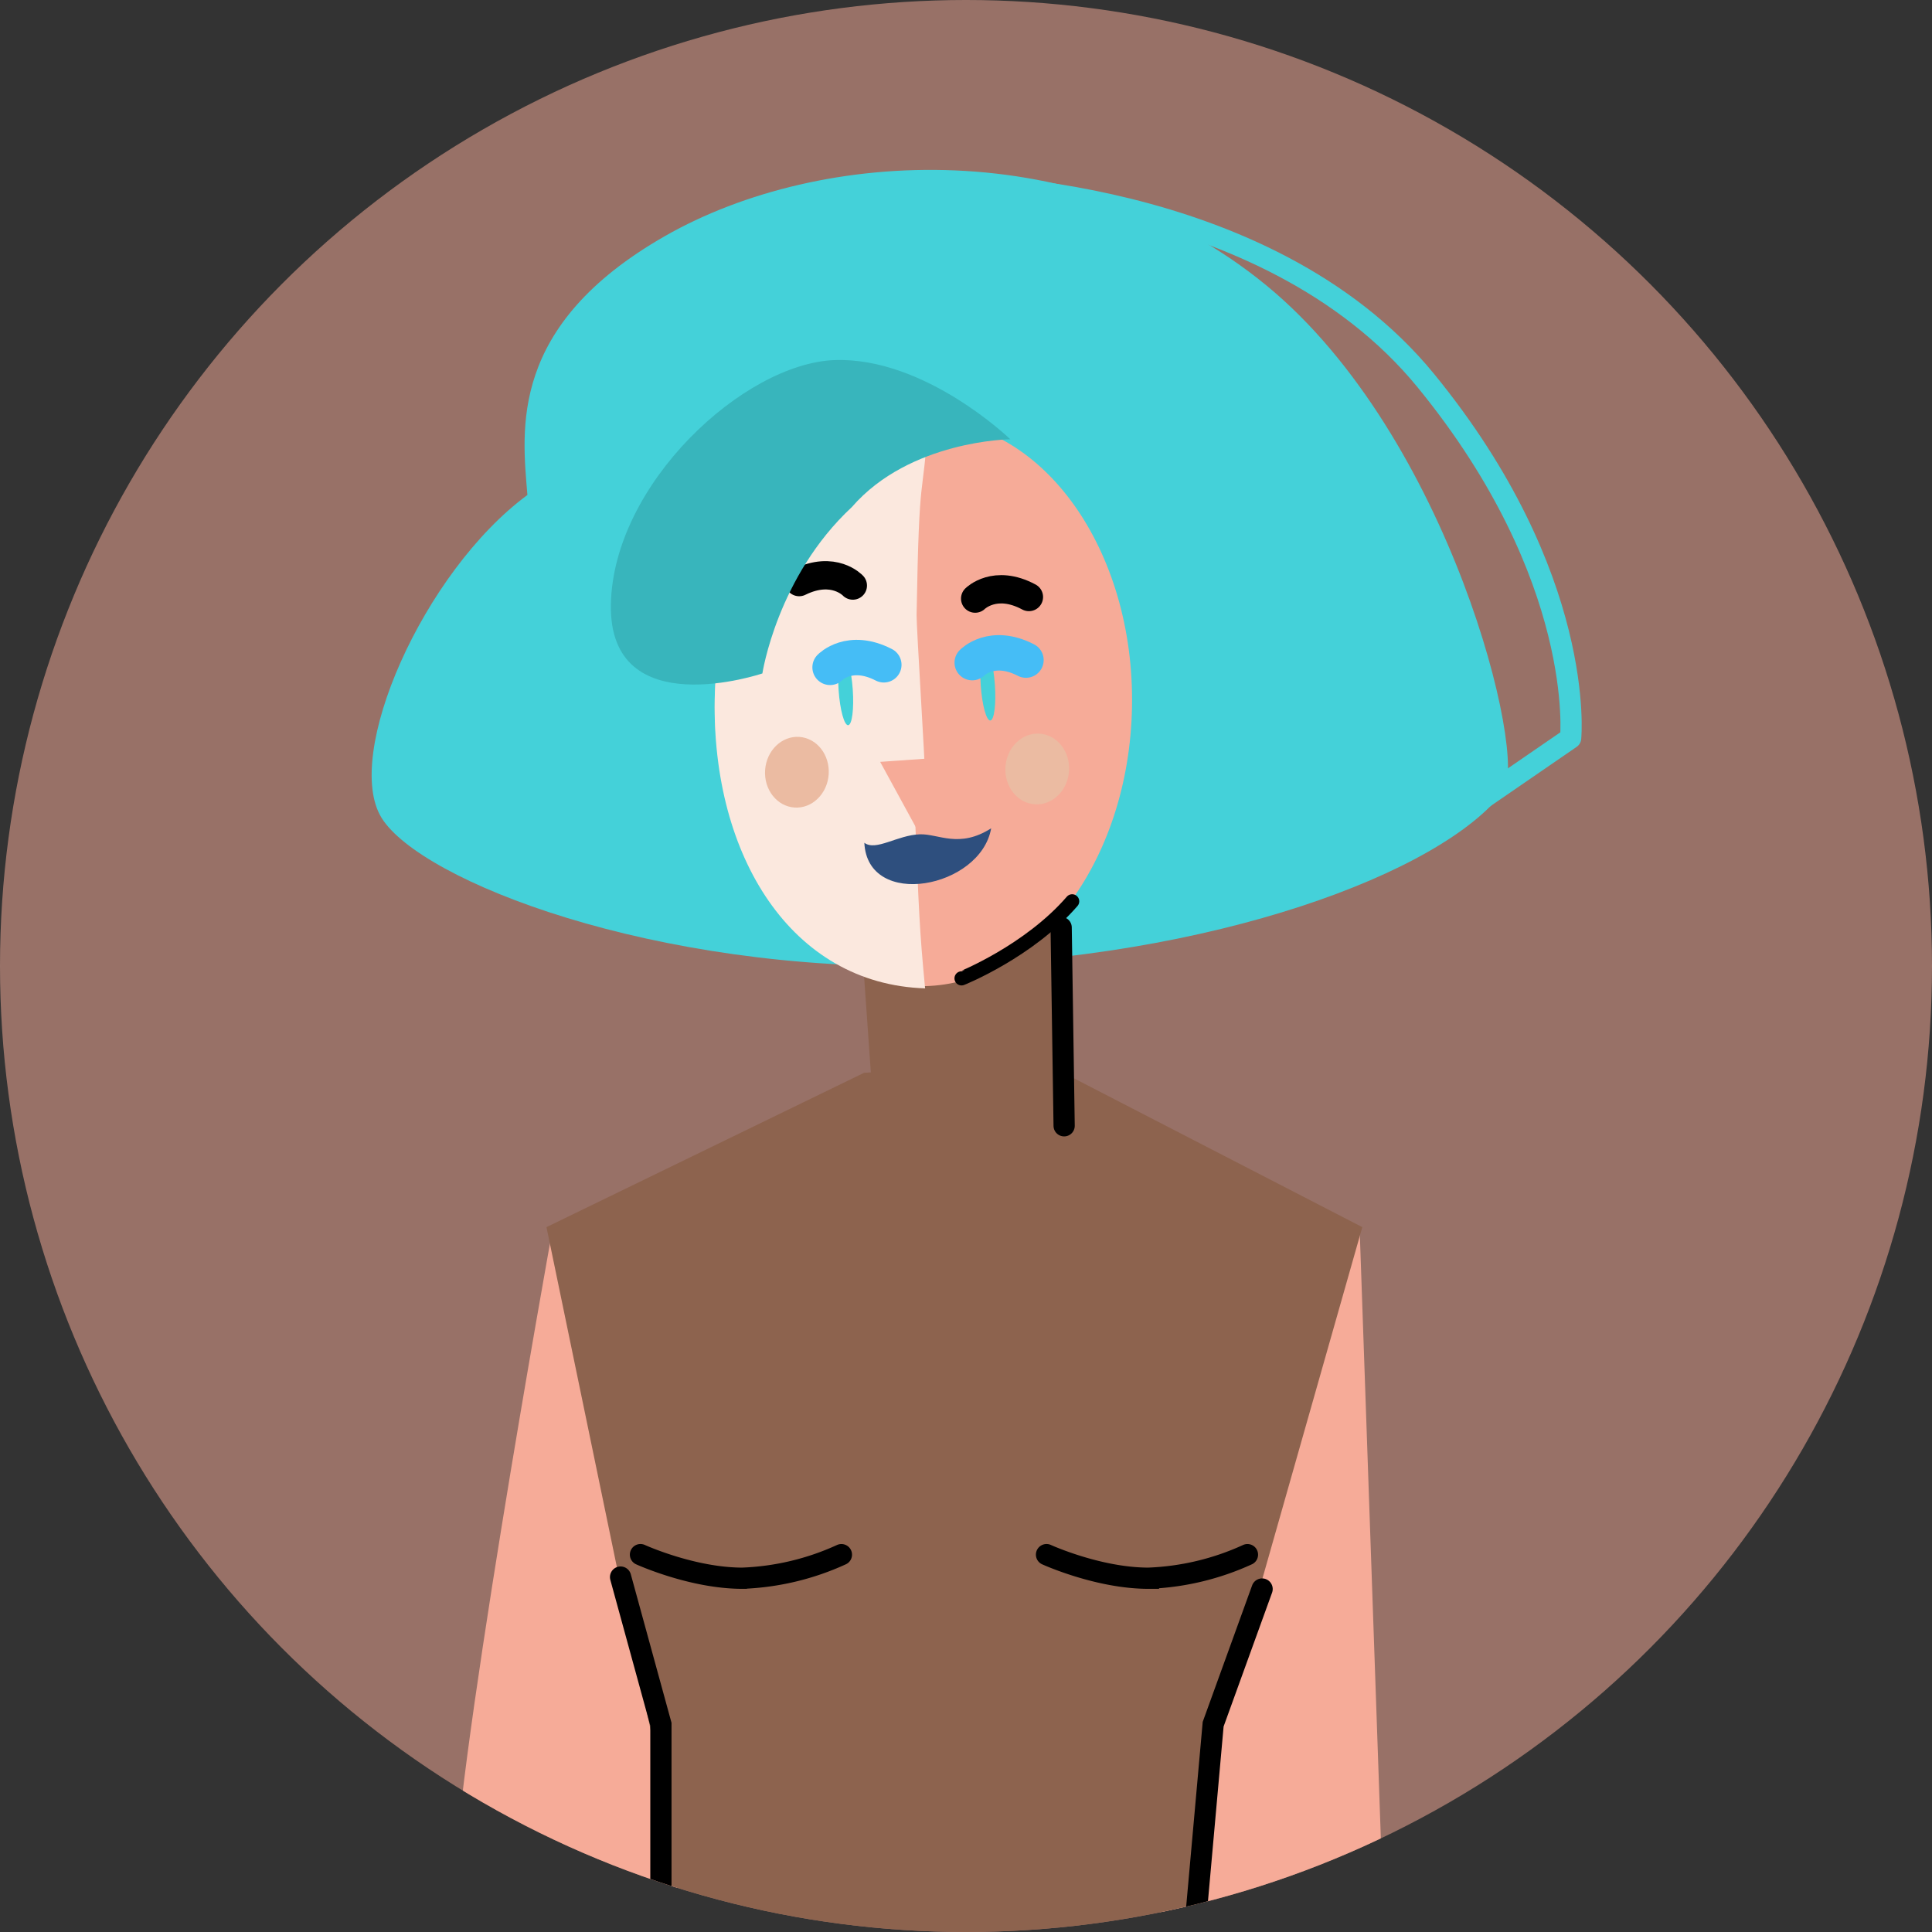 <svg xmlns="http://www.w3.org/2000/svg" xmlns:xlink="http://www.w3.org/1999/xlink" width="273" height="273" viewBox="0 0 273 273"><rect x="0" y="0" width="273" height="273" fill="#333333" stroke="none"/><defs><clipPath id="clip-path"><circle id="Ellipse_230" data-name="Ellipse 230" cx="136.5" cy="136.5" r="136.5" transform="translate(1297 1746)" fill="#f6ab98" opacity="0.52"></circle></clipPath></defs><g id="Group_143" data-name="Group 143" transform="translate(-1382 -1423)"><circle id="Ellipse_231" data-name="Ellipse 231" cx="136.5" cy="136.5" r="136.5" transform="translate(1382 1423)" fill="#f6ab98" opacity="0.52"></circle><g id="Mask_Group_29" data-name="Mask Group 29" transform="translate(85 -323)" clip-path="url(#clip-path)"><g id="Group_119" data-name="Group 119" transform="translate(943.269 -506.359)"><g id="Group_62" data-name="Group 62" transform="translate(-758.93)"><path id="Path_196" data-name="Path 196" d="M3872,1966.7l3.561,102.371s17.383,38.628,2.575,84.339c-1.288,21.246,14.164,30.259-16.739,58.587-7.726.8-14.164-55.368-14.164-55.368s-13.52-52.148-3.219-87.558c-.644-14.808,0-33.244,0-33.244Z" transform="translate(-2567.212 459.429)" fill="#f6ab98"></path><path id="Path_385" data-name="Path 385" d="M3875.558,2035.831v33.244s17.383,38.628,2.575,84.339c-1.288,21.246,14.164,30.259-16.739,58.587-7.726.8-14.164-55.368-14.164-55.368s-13.52-52.148-3.219-87.558c-.644-14.808,13.825-94.824,13.825-94.824Z" transform="translate(-2667.212 452.429)" fill="#f6ab98"></path><path id="Path_197" data-name="Path 197" d="M3796.344,1944.458l-44.885,21.811,14.728,71.114,1.93,43.265s16.457,10.667,35.542,10.667,37.9-6.867,37.9-6.867l4.969-47.066,20.212-71.114-45.142-23.294Z" transform="translate(-2561.579 459.49)" fill="#8d634e"></path><path id="Path_215" data-name="Path 215" d="M-43.219.445l19.1,6.916,46.008,4.119" transform="translate(1291.446 2520.115) rotate(90)" fill="none" stroke="#000" stroke-linecap="round" stroke-width="3"></path><path id="Path_394" data-name="Path 394" d="M1.353,9.824l20.794-5.7H65.634" transform="translate(1210.174 2473.853) rotate(90)" fill="none" stroke="#000" stroke-linecap="round" stroke-width="3"></path><path id="Path_387" data-name="Path 387" d="M0,14.409s7.914,1.328,14.769-.509A36.906,36.906,0,0,0,27.42,7.061" transform="matrix(0.966, 0.259, -0.259, 0.966, 1206.896, 2458.116)" fill="none" stroke="#000" stroke-linecap="round" stroke-width="3"></path><path id="Path_388" data-name="Path 388" d="M0,14.409s7.914,1.328,14.769-.509A36.906,36.906,0,0,0,27.42,7.061" transform="matrix(0.966, 0.259, -0.259, 0.966, 1264.271, 2458.116)" fill="none" stroke="#000" stroke-linecap="round" stroke-width="3"></path></g><g id="Group_63" data-name="Group 63" transform="translate(-997.961 19)"><path id="Union_23" data-name="Union 23" d="M78.611,128.184c-39.527,3.022-72.974-8.21-78.955-16.765S3.687,76.37,17.829,64.753C16.6,55.588,13.868,41,35.315,27.207s58.106-17.488,85.23,2.5S161,94.52,157.764,99.332C149.781,111.2,118.138,125.162,78.611,128.184Z" transform="translate(1411.802 2237.705) rotate(3)" fill="#44d1d9"></path><path id="Rectangle_163" data-name="Rectangle 163" d="M13.691,0h0A13.691,13.691,0,0,1,27.383,13.691V38.968a0,0,0,0,1,0,0H0a0,0,0,0,1,0,0V13.691A13.691,13.691,0,0,1,13.691,0Z" transform="matrix(-0.998, 0.07, -0.07, -0.998, 1503.233, 2399.534)" fill="#8d634e"></path><path id="Union_25" data-name="Union 25" d="M50.386.754c15.732,4.215,23.847,24.94,18.126,46.29S45.4,82.284,29.67,78.069,5.823,53.129,11.543,31.779,34.655-3.461,50.386.754Z" transform="matrix(-0.97, 0.242, -0.242, -0.97, 1530.537, 2361.245)" fill="#f6ab98"></path><path id="Union_27" data-name="Union 27" d="M21.432-.533C39.664,4.637,46.117,24.94,40.4,46.29S17.285,81.53,1.554,77.315c3.808-11.988,2.553-5,8.273-26.355.4-1.494,3.945-20.828,4.366-22.459.483-1.873,2.324-3.092,2.712-4.974C19.714,9.927,20.2,7.681,21.432-.533Z" transform="matrix(-0.97, 0.242, -0.242, -0.97, 1503.074, 2367.315)" fill="#fbe8de"></path><g id="Group_34" data-name="Group 34" transform="matrix(0.998, -0.07, 0.07, 0.998, 1464.024, 2316.267)"><ellipse id="Ellipse_119" data-name="Ellipse 119" cx="1" cy="5" rx="1" ry="5" transform="translate(25.2 10.776)" fill="#44d1d9"></ellipse><ellipse id="Ellipse_155" data-name="Ellipse 155" cx="1" cy="5" rx="1" ry="5" transform="translate(5.127 10.034)" fill="#44d1d9"></ellipse><path id="Path_62" data-name="Path 62" d="M3259.4,1588.4c1.713,1.14,4.583-1.336,7.791-1.605,2.629-.214,5.616,1.744,9.99-1.369C3276.143,1593.949,3260.345,1597.845,3259.4,1588.4Z" transform="translate(-3034.283 -1937.02) rotate(7)" fill="#2e4f7e"></path><path id="Path_64" data-name="Path 64" d="M3271.5,1547.26s3.853-.9,6.558,3.832" transform="matrix(0.883, -0.469, 0.469, 0.883, -3589.127, 171.555)" fill="none" stroke="#000" stroke-linecap="round" stroke-width="4"></path><path id="Path_81" data-name="Path 81" d="M3271.5,1547.26s3.853-.9,6.558,3.832" transform="matrix(0.875, -0.485, 0.485, 0.875, -3588.758, 245.27)" fill="none" stroke="#45bdf6" stroke-linecap="round" stroke-width="5"></path><path id="Path_330" data-name="Path 330" d="M3271.5,1547.26s3.853-.9,6.558,3.832" transform="matrix(0.875, -0.485, 0.485, 0.875, -3608.832, 244.529)" fill="none" stroke="#45bdf6" stroke-linecap="round" stroke-width="5"></path><path id="Path_65" data-name="Path 65" d="M3278.058,1547.26s-3.853-.9-6.558,3.832" transform="translate(-1622.392 -3237.028) rotate(38)" fill="none" stroke="#000" stroke-linecap="round" stroke-width="4"></path><path id="Polygon_1" data-name="Polygon 1" d="M4.727,0,9.454,10.314H0Z" transform="translate(19.728 35.831) rotate(180)" fill="#f6ab98"></path></g><path id="Path_342" data-name="Path 342" d="M24.567,61.16c12.8,0,31.916-16.362,32.813-33.422S36.324,17.266,36.324,17.266,33.772,30.874,22.866,40.321C14.343,49.479.157,49.11.157,49.11S11.771,61.16,24.567,61.16Z" transform="translate(1496.325 2344.506) rotate(178)" fill="#38b5bc"></path><path id="Path_223" data-name="Path 223" d="M3054.222,1620.307c.019,0,9.452-3.981,15.44-11.158" transform="translate(-1537.916 698.242) rotate(1)" fill="none" stroke="#000" stroke-linecap="round" stroke-width="2"></path><path id="Path_241" data-name="Path 241" d="M0,10.886,25.821,0" transform="translate(1511.732 2368.497) rotate(112)" fill="none" stroke="#000" stroke-linecap="round" stroke-width="3"></path><ellipse id="Ellipse_142" data-name="Ellipse 142" cx="4.5" cy="5" rx="4.5" ry="5" transform="matrix(0.998, 0.07, -0.07, 0.998, 1494.116, 2336.713)" fill="#ebbba2"></ellipse><ellipse id="Ellipse_154" data-name="Ellipse 154" cx="4.5" cy="5" rx="4.5" ry="5" transform="matrix(0.998, 0.07, -0.07, 0.998, 1460.156, 2337.172)" fill="#ebbba2"></ellipse></g><path id="Path_395" data-name="Path 395" d="M488.02,2276.646s44.462-.1,67.185,27.687,20.464,50.52,20.464,50.52l-22.341,15.357" transform="translate(0 1.806)" fill="none" stroke="#44d1d9" stroke-linecap="round" stroke-linejoin="round" stroke-width="3"></path></g></g></g></svg>